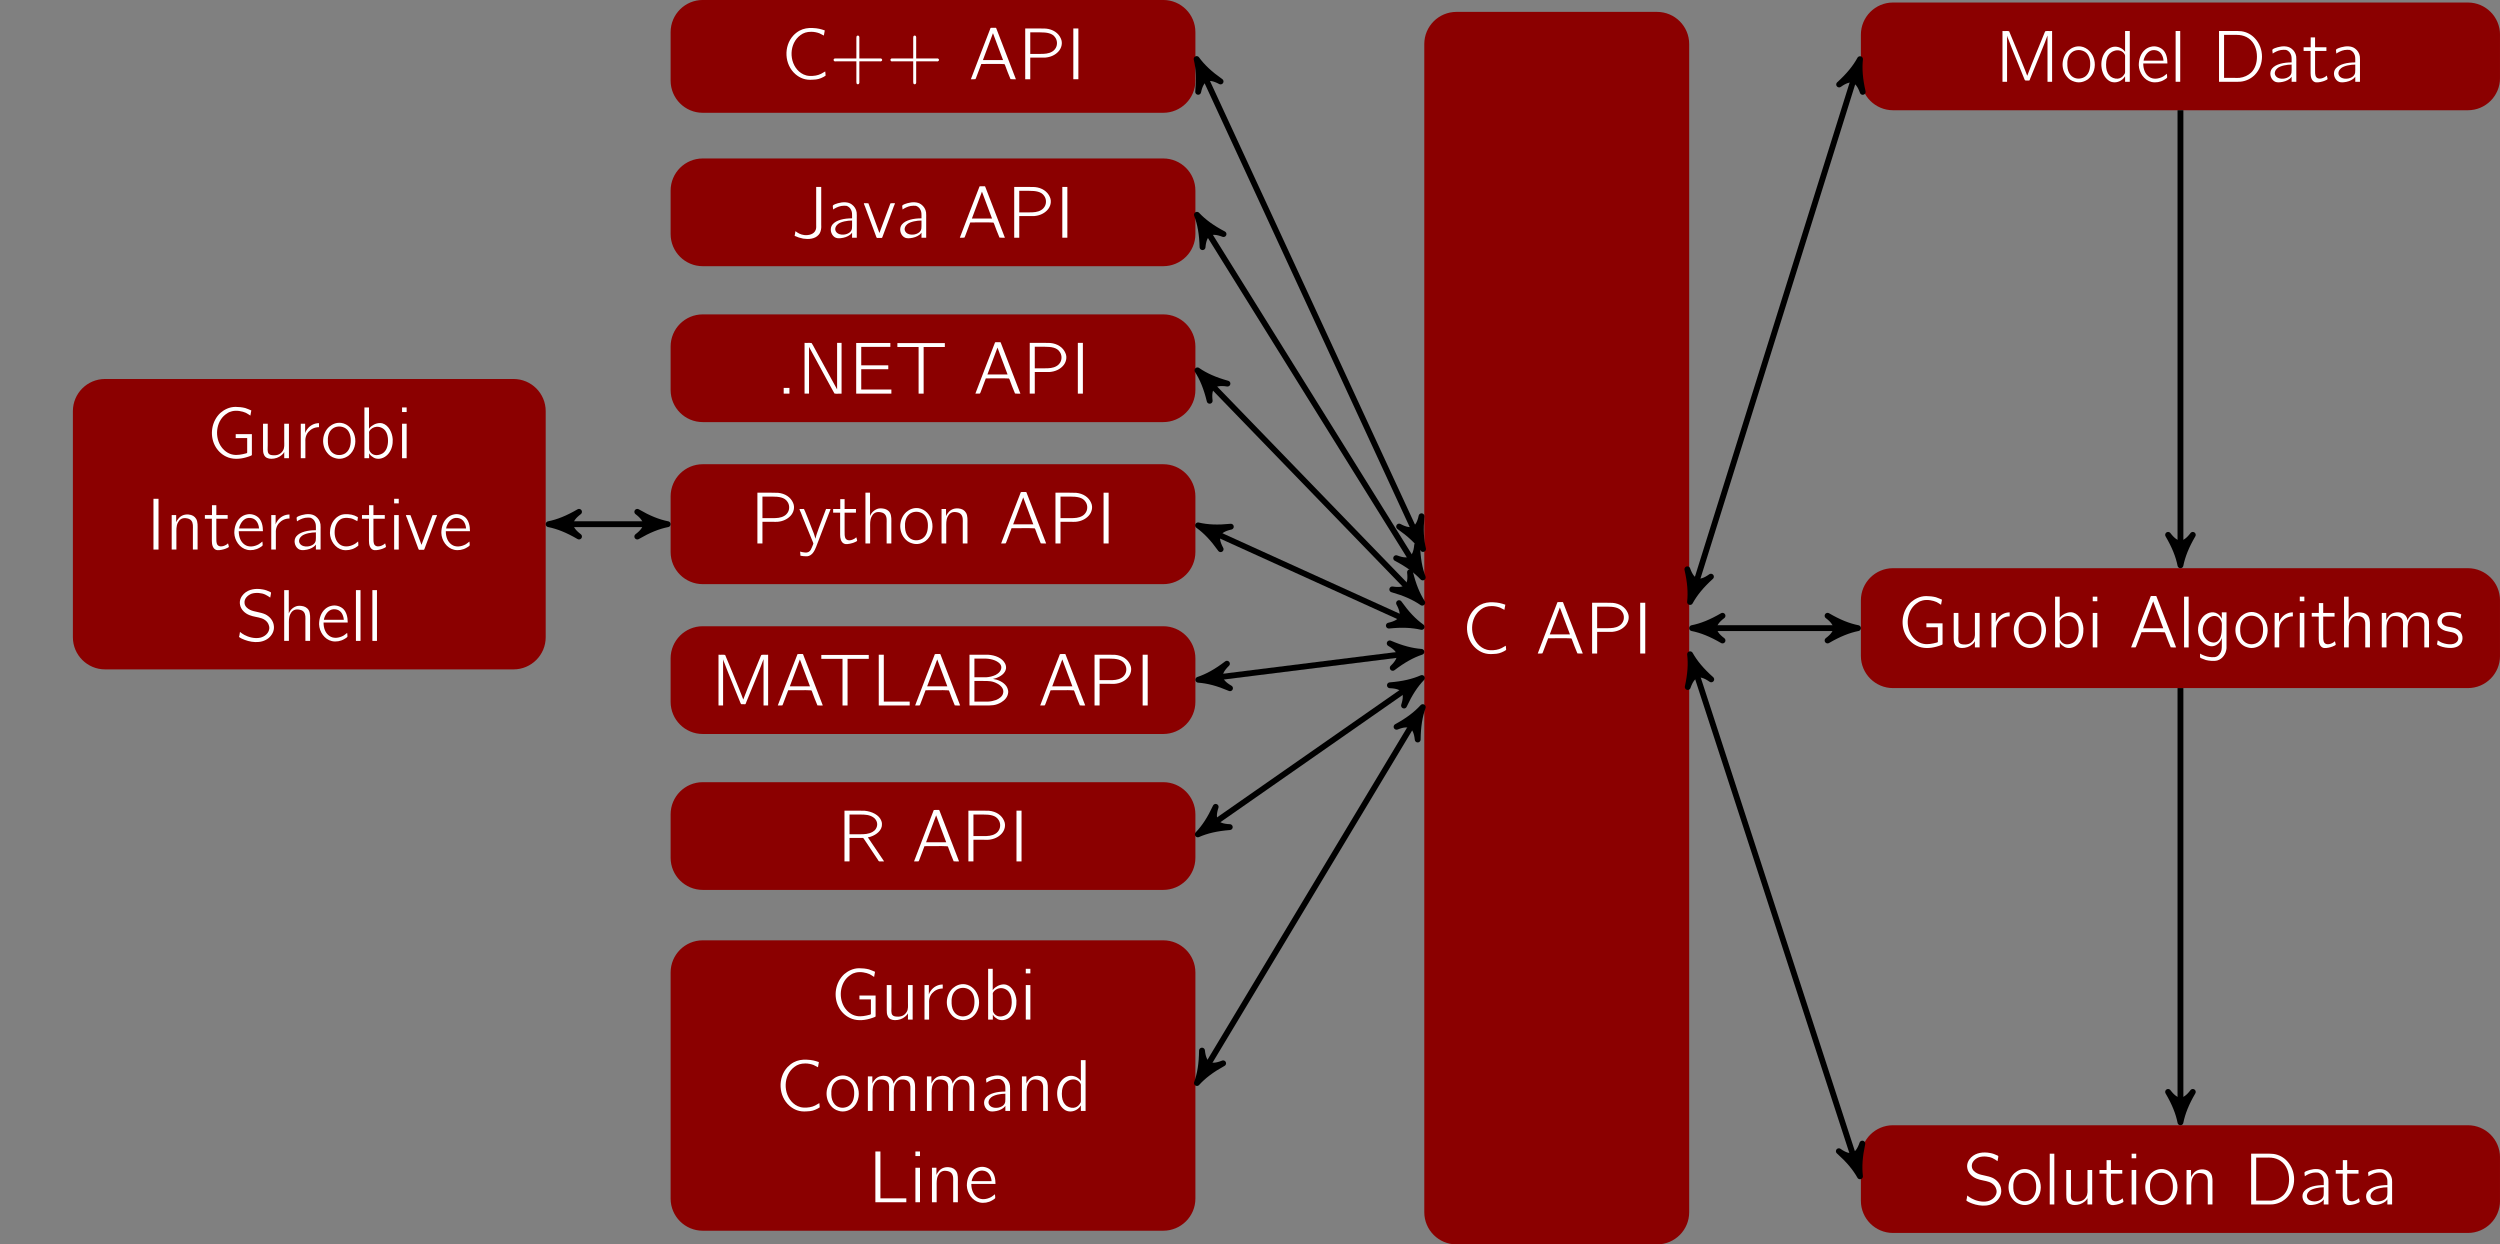 <?xml version="1.0" encoding="UTF-8"?>
<svg xmlns="http://www.w3.org/2000/svg" xmlns:xlink="http://www.w3.org/1999/xlink" width="340.857" height="169.663" viewBox="0 0 340.857 169.663">
<rect x="0" y="0" width="340.857" height="169.663" fill="#808080" stroke="none"/>
<defs>
<g>
<g id="glyph-0-0">
<path d="M 6.266 -3.281 L 4.062 -3.281 L 4.062 -2.75 L 5.625 -2.75 L 5.625 -0.891 C 5.625 -0.844 5.641 -0.781 5.609 -0.734 C 5.578 -0.672 5.453 -0.656 5.391 -0.641 C 4.938 -0.516 4.25 -0.375 3.703 -0.484 C 2.969 -0.609 2.359 -1.109 1.969 -1.75 C 1.141 -3.156 1.453 -5.25 2.906 -6.125 C 3.094 -6.266 3.328 -6.344 3.562 -6.406 C 4.203 -6.562 4.969 -6.406 5.453 -6.188 C 5.672 -6.078 5.859 -5.938 6.062 -5.812 L 6.188 -6.516 C 5.906 -6.625 5.656 -6.75 5.359 -6.844 C 4.922 -6.953 4.469 -7 4.031 -7 C 3.188 -7 2.469 -6.609 1.984 -6.188 C 0.781 -5.078 0.484 -3.203 1.203 -1.766 C 1.531 -1.109 2.078 -0.547 2.734 -0.234 C 3.578 0.188 4.562 0.141 5.453 -0.109 C 5.578 -0.141 6.234 -0.344 6.266 -0.422 C 6.266 -0.453 6.266 -0.5 6.266 -0.531 Z M 6.266 -3.281 "/>
</g>
<g id="glyph-0-1">
<path d="M 0.812 -4.703 L 0.812 -1.328 C 0.812 -1.031 0.812 -0.734 0.953 -0.453 C 1.125 -0.062 1.531 0.078 1.938 0.078 C 2.453 0.078 2.953 -0.078 3.344 -0.422 C 3.484 -0.531 3.625 -0.688 3.703 -0.859 L 3.703 0 L 4.344 0 L 4.344 -4.703 L 3.703 -4.703 L 3.703 -2.297 C 3.703 -1.891 3.766 -1.422 3.531 -1.047 C 3.266 -0.594 2.812 -0.344 2.156 -0.406 C 1.938 -0.422 1.719 -0.453 1.578 -0.625 C 1.375 -0.859 1.453 -1.453 1.453 -1.781 L 1.453 -4.703 Z M 0.812 -4.703 "/>
</g>
<g id="glyph-0-2">
<path d="M 1.422 -3.453 L 1.406 -3.453 L 1.406 -4.703 L 0.812 -4.703 L 0.812 0 L 1.438 0 L 1.438 -2.266 C 1.438 -2.406 1.422 -2.547 1.453 -2.703 C 1.5 -3.031 1.641 -3.359 1.859 -3.594 C 2.188 -3.953 2.656 -4.234 3.297 -4.234 L 3.297 -4.781 C 2.656 -4.781 2.062 -4.469 1.688 -3.953 C 1.578 -3.797 1.469 -3.641 1.422 -3.453 Z M 1.422 -3.453 "/>
</g>
<g id="glyph-0-3">
<path d="M 1.234 -4.281 C 0.25 -3.391 0.125 -1.75 0.984 -0.719 C 1.219 -0.406 1.609 -0.125 2.031 -0.016 C 2.75 0.219 3.422 -0.016 3.891 -0.359 C 4.688 -0.984 4.969 -2.078 4.719 -3.031 C 4.5 -3.906 3.812 -4.672 2.906 -4.812 C 2.188 -4.906 1.641 -4.625 1.234 -4.281 Z M 3.297 -4.172 C 3.875 -3.906 4.125 -3.297 4.172 -2.688 C 4.219 -1.984 4.094 -1.141 3.484 -0.703 C 3.375 -0.625 3.266 -0.578 3.156 -0.531 C 2.547 -0.312 1.906 -0.453 1.5 -0.922 C 1.234 -1.219 1.078 -1.688 1.062 -2.188 C 1.016 -2.859 1.125 -3.625 1.719 -4.047 C 2.109 -4.328 2.719 -4.438 3.297 -4.172 Z M 3.297 -4.172 "/>
</g>
<g id="glyph-0-4">
<path d="M 0.812 -6.922 L 0.812 0 L 1.453 0 L 1.453 -0.672 C 1.531 -0.516 1.656 -0.375 1.781 -0.281 C 1.984 -0.125 2.172 0.016 2.484 0.062 C 3.094 0.156 3.703 -0.141 4.094 -0.625 C 4.547 -1.172 4.703 -1.891 4.672 -2.594 C 4.609 -3.516 4.109 -4.5 3.281 -4.75 C 2.766 -4.891 2.188 -4.688 1.781 -4.375 C 1.672 -4.281 1.531 -4.172 1.453 -4.031 L 1.438 -4.031 L 1.438 -6.922 Z M 2.438 -4.281 C 2.906 -4.328 3.391 -4.109 3.672 -3.734 C 3.922 -3.391 4.031 -2.938 4.031 -2.375 C 4.031 -1.625 3.781 -0.781 3.016 -0.531 C 2.453 -0.312 1.906 -0.406 1.578 -0.891 C 1.484 -1.062 1.453 -1.094 1.453 -1.312 L 1.453 -3.328 C 1.453 -3.422 1.422 -3.562 1.469 -3.656 C 1.641 -4 2.047 -4.25 2.438 -4.281 Z M 2.438 -4.281 "/>
</g>
<g id="glyph-0-5">
<path d="M 0.797 -6.922 L 0.797 -6.297 L 1.422 -6.297 L 1.422 -6.922 Z M 0.797 -4.703 L 0.797 0 L 1.422 0 L 1.422 -4.703 Z M 0.797 -4.703 "/>
</g>
<g id="glyph-0-6">
<path d="M 0.984 -6.922 L 0.984 0 L 1.672 0 L 1.672 -6.922 Z M 0.984 -6.922 "/>
</g>
<g id="glyph-0-7">
<path d="M 1.422 -3.719 L 1.422 -4.703 L 0.812 -4.703 L 0.812 0 L 1.453 0 L 1.453 -2.188 C 1.453 -2.688 1.422 -3.188 1.641 -3.641 C 1.828 -4.031 2.156 -4.344 2.734 -4.281 C 3.016 -4.25 3.312 -4.172 3.484 -3.953 C 3.766 -3.609 3.703 -3.125 3.703 -2.719 L 3.703 0 L 4.344 0 L 4.344 -2.719 C 4.344 -3.203 4.391 -3.75 4.156 -4.172 C 3.938 -4.531 3.625 -4.734 3.094 -4.781 C 2.438 -4.828 1.969 -4.562 1.672 -4.141 C 1.578 -4.016 1.469 -3.875 1.422 -3.719 Z M 1.422 -3.719 "/>
</g>
<g id="glyph-0-8">
<path d="M 1.156 -6.047 L 1.156 -4.703 L 0.188 -4.703 L 0.188 -4.203 L 1.141 -4.203 L 1.141 -1.531 C 1.141 -1.094 1.109 -0.562 1.406 -0.188 C 1.516 -0.047 1.672 0.047 1.859 0.078 C 2.219 0.125 2.781 -0.031 2.984 -0.109 C 3.094 -0.156 3.422 -0.281 3.453 -0.359 C 3.484 -0.406 3.344 -0.844 3.344 -0.844 L 3.109 -0.656 C 2.781 -0.453 2.188 -0.281 1.906 -0.641 C 1.719 -0.906 1.75 -1.344 1.75 -1.766 L 1.75 -4.203 L 3.297 -4.203 L 3.297 -4.703 L 1.75 -4.703 L 1.75 -6.047 Z M 1.156 -6.047 "/>
</g>
<g id="glyph-0-9">
<path d="M 4.25 -1.094 C 4.078 -0.969 3.938 -0.828 3.75 -0.719 C 3.125 -0.375 2.359 -0.281 1.812 -0.688 C 1.312 -1.047 1.031 -1.672 1.031 -2.5 L 4.328 -2.5 C 4.328 -3.234 4.156 -3.922 3.734 -4.344 C 3.312 -4.75 2.656 -4.922 2.109 -4.781 C 1.797 -4.719 1.531 -4.578 1.297 -4.391 C 0.672 -3.875 0.422 -3.047 0.422 -2.266 C 0.453 -1.25 1.141 -0.203 2.172 0.031 C 2.734 0.156 3.359 0.047 3.859 -0.25 C 3.953 -0.297 4.234 -0.469 4.281 -0.562 C 4.312 -0.609 4.25 -1.094 4.25 -1.094 Z M 3.797 -2.875 L 1.078 -2.875 C 1.094 -3.031 1.141 -3.188 1.203 -3.312 C 1.422 -3.844 1.891 -4.391 2.609 -4.312 C 3.281 -4.25 3.609 -3.781 3.75 -3.188 C 3.766 -3.094 3.781 -2.984 3.797 -2.875 Z M 3.797 -2.875 "/>
</g>
<g id="glyph-0-10">
<path d="M 0.875 -3.844 C 0.938 -3.875 1 -3.922 1.062 -3.969 C 1.422 -4.172 1.844 -4.359 2.359 -4.359 C 2.469 -4.359 2.578 -4.359 2.688 -4.344 C 2.906 -4.281 3.109 -4.125 3.234 -3.938 C 3.391 -3.672 3.453 -3.5 3.453 -3.094 L 3.453 -2.641 C 2.406 -2.641 1.281 -2.422 0.781 -1.797 C 0.375 -1.297 0.531 -0.469 1.047 -0.094 C 1.312 0.094 1.609 0.094 1.922 0.062 C 2.375 0.016 2.828 -0.125 3.188 -0.406 C 3.297 -0.484 3.375 -0.594 3.453 -0.688 L 3.453 0 L 4.094 0 L 4.094 -2.625 C 4.094 -2.906 4.109 -3.188 4.078 -3.453 C 4.016 -3.891 3.766 -4.281 3.422 -4.531 C 2.922 -4.906 2.203 -4.891 1.531 -4.703 C 1.391 -4.672 0.891 -4.5 0.844 -4.391 C 0.812 -4.359 0.828 -4.281 0.828 -4.234 C 0.844 -4.109 0.859 -3.984 0.875 -3.844 Z M 3.453 -2.344 L 3.453 -1.594 C 3.453 -1.359 3.453 -1.141 3.312 -0.922 C 3.234 -0.797 3.125 -0.703 2.984 -0.625 C 2.438 -0.297 1.531 -0.344 1.25 -0.844 C 1.031 -1.203 1.234 -1.625 1.531 -1.859 C 1.938 -2.188 2.828 -2.344 3.453 -2.344 Z M 3.453 -2.344 "/>
</g>
<g id="glyph-0-11">
<path d="M 4.312 -1.109 C 4.203 -1.031 4.109 -0.938 4 -0.859 C 3.453 -0.469 2.516 -0.203 1.828 -0.688 C 1.375 -1.031 1.109 -1.594 1.109 -2.344 C 1.109 -3.047 1.328 -3.812 2 -4.172 C 2.438 -4.406 3.25 -4.344 3.672 -4.141 C 3.781 -4.094 4.141 -3.891 4.203 -3.875 C 4.219 -3.984 4.25 -4.109 4.266 -4.234 C 4.297 -4.391 4.297 -4.422 4.141 -4.484 C 4.031 -4.531 3.922 -4.594 3.812 -4.641 C 3.344 -4.828 2.594 -4.891 2.062 -4.75 C 1.375 -4.531 0.844 -3.938 0.625 -3.266 C 0.516 -2.938 0.469 -2.609 0.469 -2.266 C 0.484 -1.234 1.172 -0.188 2.203 0.047 C 2.766 0.156 3.406 0.047 3.906 -0.234 C 3.984 -0.281 4.312 -0.484 4.344 -0.562 C 4.359 -0.609 4.312 -1.109 4.312 -1.109 Z M 4.312 -1.109 "/>
</g>
<g id="glyph-0-12">
<path d="M 0.156 -4.703 C 0.172 -4.562 0.25 -4.406 0.312 -4.266 L 1.797 -0.266 C 1.828 -0.172 1.891 0 1.938 0.031 C 2 0.047 2.062 0.031 2.125 0.031 L 2.469 0.031 C 2.516 0.031 2.609 0.047 2.641 0 C 2.688 -0.031 2.688 -0.094 2.703 -0.125 L 3.984 -3.562 L 4.25 -4.297 C 4.312 -4.422 4.375 -4.562 4.406 -4.703 C 4.203 -4.703 3.984 -4.719 3.797 -4.688 L 3.75 -4.594 L 2.281 -0.641 C 1.781 -2 1.297 -3.359 0.781 -4.688 C 0.594 -4.719 0.375 -4.703 0.156 -4.703 Z M 0.156 -4.703 "/>
</g>
<g id="glyph-0-13">
<path d="M 0.594 -1.219 C 0.562 -1.062 0.531 -0.891 0.516 -0.734 C 0.5 -0.672 0.453 -0.594 0.484 -0.531 C 0.5 -0.5 0.547 -0.469 0.578 -0.453 L 0.828 -0.312 C 1.906 0.203 3.453 0.453 4.484 -0.375 C 4.906 -0.719 5.297 -1.312 5.219 -2.016 C 5.156 -2.797 4.594 -3.359 4.047 -3.625 C 3.703 -3.781 3.344 -3.859 2.984 -3.938 C 2.641 -4.016 2.281 -4.078 1.969 -4.234 C 1.641 -4.391 1.25 -4.703 1.219 -5.141 C 1.141 -5.766 1.656 -6.234 2.188 -6.438 C 2.781 -6.625 3.562 -6.547 4.047 -6.312 C 4.297 -6.203 4.5 -6.047 4.719 -5.906 C 4.75 -6.078 4.781 -6.234 4.812 -6.406 C 4.828 -6.516 4.859 -6.609 4.75 -6.656 C 4.453 -6.812 4.031 -6.969 3.703 -7.016 C 2.797 -7.188 1.781 -7.078 1.109 -6.406 C 0.781 -6.078 0.469 -5.547 0.609 -4.906 C 0.734 -4.25 1.281 -3.75 1.875 -3.516 C 2.453 -3.281 3.016 -3.266 3.594 -3.062 C 3.969 -2.922 4.312 -2.656 4.469 -2.297 C 4.547 -2.141 4.609 -1.891 4.594 -1.688 C 4.531 -1.047 3.969 -0.578 3.359 -0.438 C 2.578 -0.266 1.719 -0.531 1.203 -0.812 C 0.984 -0.922 0.781 -1.078 0.594 -1.219 Z M 0.594 -1.219 "/>
</g>
<g id="glyph-0-14">
<path d="M 0.812 -6.922 L 0.812 0 L 1.453 0 L 1.453 -2.188 C 1.453 -2.688 1.422 -3.188 1.641 -3.641 C 1.828 -4.031 2.156 -4.344 2.734 -4.281 C 3.016 -4.25 3.312 -4.172 3.484 -3.953 C 3.766 -3.609 3.703 -3.125 3.703 -2.719 L 3.703 0 L 4.344 0 L 4.344 -2.688 C 4.344 -3.172 4.391 -3.719 4.172 -4.156 C 3.969 -4.531 3.594 -4.719 3.188 -4.766 C 3 -4.797 2.812 -4.797 2.625 -4.766 C 2.109 -4.656 1.641 -4.266 1.453 -3.766 L 1.438 -3.766 L 1.438 -6.922 Z M 0.812 -6.922 "/>
</g>
<g id="glyph-0-15">
<path d="M 0.797 -6.922 L 0.797 0 L 1.422 0 L 1.422 -6.922 Z M 0.797 -6.922 "/>
</g>
<g id="glyph-0-16">
<path d="M 0.984 -6.922 L 0.984 0 L 1.672 0 L 1.672 -2.953 L 3.078 -2.953 C 3.297 -2.953 3.516 -2.938 3.734 -2.953 C 4.469 -3.016 5.078 -3.312 5.5 -3.766 C 5.938 -4.234 6.125 -4.938 5.844 -5.547 C 5.516 -6.312 4.766 -6.812 3.797 -6.906 C 3.516 -6.922 3.203 -6.922 2.922 -6.922 Z M 1.672 -3.453 L 1.672 -6.391 L 3.031 -6.391 C 3.891 -6.391 4.688 -6.297 5.078 -5.688 C 5.359 -5.297 5.391 -4.734 5.172 -4.312 C 5.047 -4.078 4.875 -3.891 4.656 -3.766 C 4.172 -3.469 3.594 -3.453 3.047 -3.453 Z M 1.672 -3.453 "/>
</g>
<g id="glyph-0-17">
<path d="M 0.156 -4.703 C 0.188 -4.547 0.266 -4.391 0.344 -4.234 L 0.625 -3.516 C 0.703 -3.312 1.984 -0.203 2 -0.172 C 2.047 -0.047 2.078 -0.016 2.016 0.141 C 1.938 0.344 1.797 0.688 1.703 0.859 C 1.562 1.094 1.328 1.281 0.922 1.234 C 0.703 1.219 0.484 1.172 0.25 1.109 L 0.297 1.672 C 0.516 1.719 0.984 1.766 1.203 1.75 C 1.891 1.688 2.234 0.984 2.438 0.453 C 2.531 0.172 3.859 -3.266 3.859 -3.266 L 4.203 -4.172 C 4.281 -4.344 4.359 -4.531 4.406 -4.703 L 3.953 -4.703 C 3.906 -4.703 3.828 -4.719 3.781 -4.688 C 3.766 -4.656 3.453 -3.828 3.359 -3.578 C 3.109 -2.922 2.469 -1.281 2.328 -0.641 C 2.219 -1.141 2.031 -1.609 1.828 -2.094 C 1.75 -2.328 0.844 -4.625 0.781 -4.688 C 0.75 -4.719 0.656 -4.703 0.609 -4.703 Z M 0.156 -4.703 "/>
</g>
<g id="glyph-0-18">
<path d="M 0.297 0 L 0.734 0 L 0.922 -0.016 L 1 -0.172 L 1.719 -2.078 C 2.766 -2.062 3.891 -2.125 4.875 -2.062 L 4.953 -1.938 C 5.188 -1.281 5.438 -0.641 5.703 -0.016 C 5.922 0.016 6.188 0 6.438 0 C 6.203 -0.641 3.781 -6.891 3.781 -6.891 C 3.766 -6.938 3.75 -7 3.703 -7.016 C 3.641 -7.016 3.578 -7.016 3.516 -7.016 L 3.188 -7.016 C 3.031 -7.016 2.969 -7.031 2.938 -6.875 C 2.891 -6.766 0.312 -0.078 0.297 0 Z M 3.312 -6.281 C 3.75 -5.031 4.25 -3.844 4.688 -2.609 L 1.938 -2.609 Z M 3.312 -6.281 "/>
</g>
<g id="glyph-0-19">
<path d="M 6.109 -1.062 C 5.906 -0.969 5.734 -0.828 5.531 -0.734 C 5.094 -0.516 4.562 -0.422 3.953 -0.453 C 3.375 -0.484 2.906 -0.734 2.531 -1.062 C 1.125 -2.328 1.172 -4.891 2.734 -6.016 C 3.125 -6.312 3.578 -6.469 4.203 -6.469 C 4.578 -6.469 4.969 -6.391 5.312 -6.266 C 5.516 -6.172 5.719 -6.047 5.922 -5.953 L 6.047 -6.656 C 5.5 -6.844 5.109 -6.953 4.391 -6.984 C 3.781 -7.016 3.156 -6.922 2.609 -6.625 C 2.297 -6.453 2.016 -6.234 1.766 -5.969 C 0.406 -4.5 0.531 -2 2.047 -0.688 C 2.656 -0.172 3.375 0.156 4.422 0.062 C 5.047 0.047 5.391 -0.062 5.875 -0.312 C 5.938 -0.344 6.125 -0.453 6.156 -0.484 C 6.172 -0.531 6.125 -0.938 6.109 -1.062 Z M 6.109 -1.062 "/>
</g>
<g id="glyph-0-20">
<path d="M 1.062 -0.781 L 1.062 0 L 1.844 0 L 1.844 -0.781 Z M 1.062 -0.781 "/>
</g>
<g id="glyph-0-21">
<path d="M 1 -6.922 L 1 0 L 1.609 0 L 1.609 -6.344 L 1.625 -6.344 L 4.062 -1.859 C 4.422 -1.25 4.719 -0.609 5.078 -0.016 C 5.359 0.047 5.734 -0.016 6.047 0 L 6.047 -6.922 L 5.438 -6.922 L 5.438 -0.578 L 2.969 -5.078 C 2.625 -5.672 2.328 -6.312 1.969 -6.891 C 1.688 -6.953 1.312 -6.891 1 -6.922 Z M 1 -6.922 "/>
</g>
<g id="glyph-0-22">
<path d="M 0.984 -6.906 L 0.984 0 L 5.781 0 L 5.781 -0.562 L 1.672 -0.562 L 1.672 -3.328 L 5.359 -3.328 L 5.359 -3.859 L 1.672 -3.859 L 1.672 -6.375 L 5.641 -6.375 L 5.641 -6.906 Z M 0.984 -6.906 "/>
</g>
<g id="glyph-0-23">
<path d="M 0.375 -6.891 L 0.375 -6.359 L 3.266 -6.359 L 3.266 0 L 3.953 0 L 3.953 -6.359 L 6.844 -6.359 L 6.844 -6.891 Z M 0.375 -6.891 "/>
</g>
<g id="glyph-0-24">
<path d="M 3.375 -6.922 L 3.375 -1.797 C 3.375 -1.562 3.406 -1.312 3.312 -1.078 C 3.094 -0.453 2.344 -0.297 1.75 -0.359 C 1.5 -0.391 1.25 -0.469 1.062 -0.562 C 0.875 -0.641 0.719 -0.781 0.547 -0.891 L 0.438 -0.25 C 0.812 -0.078 1.188 0.047 1.594 0.125 C 2.297 0.234 3.188 0.203 3.703 -0.391 C 3.922 -0.609 4.031 -0.984 4.062 -1.328 C 4.078 -1.469 4.062 -1.609 4.062 -1.75 L 4.062 -6.922 Z M 3.375 -6.922 "/>
</g>
<g id="glyph-0-25">
<path d="M 3.672 -2.828 L 0.906 -2.828 C 0.844 -2.828 0.766 -2.844 0.703 -2.828 C 0.625 -2.797 0.562 -2.719 0.562 -2.625 C 0.562 -2.547 0.625 -2.469 0.703 -2.438 C 0.766 -2.422 0.844 -2.438 0.906 -2.438 L 3.672 -2.438 L 3.672 0.344 C 3.672 0.406 3.672 0.484 3.688 0.531 C 3.703 0.625 3.781 0.688 3.875 0.688 C 3.969 0.688 4.047 0.625 4.062 0.531 C 4.094 0.484 4.078 0.406 4.078 0.344 L 4.078 -2.438 L 6.844 -2.438 C 6.891 -2.438 6.984 -2.422 7.031 -2.438 C 7.125 -2.469 7.188 -2.547 7.188 -2.625 C 7.188 -2.719 7.125 -2.797 7.031 -2.828 C 6.984 -2.844 6.891 -2.828 6.844 -2.828 L 4.078 -2.828 L 4.078 -5.609 C 4.078 -5.656 4.094 -5.734 4.062 -5.797 C 4.047 -5.891 3.969 -5.953 3.875 -5.953 C 3.781 -5.953 3.703 -5.891 3.688 -5.797 C 3.672 -5.734 3.672 -5.656 3.672 -5.594 Z M 3.672 -2.828 "/>
</g>
<g id="glyph-0-26">
<path d="M 1.016 -6.922 L 1.016 0 L 1.641 0 L 1.641 -6.281 C 1.688 -6.078 1.781 -5.891 1.859 -5.703 L 2.266 -4.641 C 2.391 -4.312 3.984 -0.422 4.031 -0.297 C 4.109 -0.188 4.062 -0.172 4.25 -0.172 L 4.516 -0.172 C 4.562 -0.172 4.609 -0.156 4.656 -0.172 C 4.703 -0.172 4.719 -0.234 4.734 -0.266 C 4.766 -0.344 4.812 -0.438 4.828 -0.516 C 5.297 -1.688 7.047 -5.891 7.141 -6.281 L 7.156 -6.281 L 7.156 0 L 7.781 0 L 7.781 -6.922 C 7.484 -6.891 7.125 -6.953 6.859 -6.891 L 6.781 -6.75 C 5.984 -4.781 5.156 -2.828 4.391 -0.812 C 4.219 -1.297 4.016 -1.781 3.828 -2.25 C 3.188 -3.797 2.578 -5.375 1.922 -6.891 C 1.672 -6.953 1.312 -6.891 1.016 -6.922 Z M 1.016 -6.922 "/>
</g>
<g id="glyph-0-27">
<path d="M 0.984 -6.922 L 0.984 0 L 5.203 0 L 5.203 -0.531 L 1.672 -0.531 L 1.672 -6.922 Z M 0.984 -6.922 "/>
</g>
<g id="glyph-0-28">
<path d="M 0.984 -6.922 L 0.984 0 L 3.016 0 C 4.031 0 4.531 0.016 5.297 -0.422 C 5.766 -0.703 6.219 -1.141 6.266 -1.812 C 6.266 -1.906 6.266 -2.016 6.234 -2.109 C 6.094 -2.844 5.359 -3.312 4.688 -3.516 C 4.531 -3.562 4.359 -3.594 4.188 -3.625 C 4.328 -3.656 4.469 -3.688 4.609 -3.734 C 5.219 -3.953 5.875 -4.375 5.969 -5.062 C 5.984 -5.359 5.922 -5.547 5.828 -5.734 C 5.438 -6.484 4.5 -6.859 3.516 -6.922 C 3.297 -6.922 3.078 -6.922 2.859 -6.922 Z M 1.656 -3.844 L 1.656 -6.391 L 2.75 -6.391 C 2.906 -6.391 3.078 -6.406 3.234 -6.391 C 3.656 -6.375 4.062 -6.297 4.453 -6.141 C 4.812 -5.984 5.234 -5.734 5.312 -5.328 C 5.406 -4.812 4.984 -4.391 4.562 -4.172 C 4.141 -3.969 3.703 -3.875 3.25 -3.844 C 3.062 -3.844 2.875 -3.844 2.688 -3.844 Z M 1.656 -0.531 L 1.656 -3.344 L 2.797 -3.344 C 3.672 -3.344 4.109 -3.344 4.781 -2.984 C 5.25 -2.734 5.703 -2.281 5.578 -1.719 C 5.5 -1.234 5.031 -0.922 4.609 -0.75 C 4.25 -0.625 3.891 -0.547 3.516 -0.531 C 3.328 -0.516 3.156 -0.531 2.953 -0.531 Z M 1.656 -0.531 "/>
</g>
<g id="glyph-0-29">
<path d="M 0.984 -6.922 L 0.984 0 L 1.672 0 L 1.672 -3.203 L 3.391 -3.203 C 3.438 -3.203 3.5 -3.219 3.531 -3.188 C 3.609 -3.141 3.656 -3.047 3.703 -2.969 C 3.812 -2.797 5.453 -0.359 5.531 -0.234 C 5.578 -0.156 5.625 -0.047 5.703 -0.016 C 5.766 0.016 5.859 0 5.922 0 L 6.391 0 L 4.172 -3.281 C 4.312 -3.297 4.438 -3.344 4.562 -3.375 C 5.328 -3.625 6.156 -4.25 6.094 -5.125 C 6.094 -5.25 6.062 -5.391 6.016 -5.516 C 5.719 -6.344 4.719 -6.812 3.75 -6.906 C 3.438 -6.922 3.141 -6.922 2.828 -6.922 Z M 1.672 -3.703 L 1.672 -6.391 L 3.125 -6.391 C 3.766 -6.391 4.438 -6.375 4.969 -5.969 C 5.078 -5.891 5.172 -5.797 5.25 -5.672 C 5.516 -5.297 5.5 -4.797 5.25 -4.422 C 5.141 -4.25 4.969 -4.109 4.797 -4.016 C 4.266 -3.719 3.672 -3.703 3.078 -3.703 Z M 1.672 -3.703 "/>
</g>
<g id="glyph-0-30">
<path d="M 1.422 -3.719 L 1.422 -4.703 L 0.812 -4.703 L 0.812 0 L 1.453 0 L 1.453 -2.172 C 1.453 -2.672 1.422 -3.188 1.641 -3.641 C 1.75 -3.875 1.906 -4.078 2.141 -4.203 C 2.328 -4.281 2.531 -4.297 2.734 -4.281 C 3.031 -4.25 3.312 -4.172 3.516 -3.938 C 3.781 -3.594 3.703 -3.109 3.703 -2.719 L 3.703 0 L 4.344 0 L 4.344 -2.172 C 4.344 -2.672 4.312 -3.188 4.531 -3.641 C 4.641 -3.875 4.812 -4.078 5.047 -4.203 C 5.234 -4.281 5.438 -4.297 5.641 -4.281 C 5.938 -4.25 6.219 -4.172 6.406 -3.938 C 6.672 -3.594 6.609 -3.109 6.609 -2.719 L 6.609 0 L 7.25 0 L 7.25 -2.641 C 7.25 -3.25 7.312 -3.922 6.938 -4.359 C 6.703 -4.641 6.359 -4.75 6 -4.781 C 5.734 -4.797 5.453 -4.781 5.203 -4.672 C 4.797 -4.469 4.469 -4.109 4.312 -3.703 C 4.281 -3.797 4.281 -3.891 4.25 -3.984 C 4.062 -4.469 3.703 -4.734 3.109 -4.781 C 2.938 -4.781 2.766 -4.797 2.609 -4.75 C 2.219 -4.688 1.891 -4.453 1.672 -4.141 C 1.578 -4.016 1.469 -3.875 1.422 -3.719 Z M 1.422 -3.719 "/>
</g>
<g id="glyph-0-31">
<path d="M 3.703 -6.922 L 3.703 -4.078 C 3.609 -4.234 3.484 -4.344 3.344 -4.453 C 2.891 -4.797 2.266 -4.891 1.75 -4.656 C 1.453 -4.531 1.219 -4.328 1.016 -4.078 C 0.062 -2.844 0.406 -0.719 1.641 -0.062 C 2.188 0.203 2.859 0.078 3.328 -0.312 C 3.453 -0.422 3.609 -0.578 3.688 -0.734 L 3.703 -0.734 L 3.703 0 L 4.344 0 L 4.344 -6.922 Z M 3.672 -3.688 C 3.719 -3.594 3.703 -3.484 3.703 -3.375 L 3.703 -1.391 C 3.703 -1.141 3.672 -1.141 3.547 -0.938 C 3.344 -0.641 3.047 -0.453 2.703 -0.422 C 2.281 -0.391 1.812 -0.562 1.547 -0.891 C 1.219 -1.25 1.109 -1.75 1.109 -2.328 C 1.109 -2.953 1.25 -3.609 1.781 -3.984 C 1.875 -4.062 1.984 -4.125 2.109 -4.172 C 2.719 -4.438 3.406 -4.25 3.672 -3.688 Z M 3.672 -3.688 "/>
</g>
<g id="glyph-0-32">
<path d="M 3.688 -1.25 L 3.703 -1.25 L 3.703 -0.297 C 3.703 0.219 3.672 0.562 3.406 0.906 C 3.172 1.234 2.844 1.375 2.328 1.328 C 1.922 1.312 1.531 1.219 1.172 1.062 C 1.016 1 0.875 0.922 0.734 0.844 L 0.734 1.219 C 0.734 1.422 0.766 1.422 0.953 1.5 C 1.141 1.578 1.328 1.656 1.531 1.719 C 1.984 1.828 2.656 1.906 3.125 1.766 C 3.781 1.562 4.281 0.891 4.344 0.109 C 4.344 -0.031 4.344 -0.172 4.344 -0.312 L 4.344 -4.781 L 3.703 -4.781 L 3.703 -3.922 C 3.562 -4.172 3.391 -4.422 3.141 -4.578 C 2.469 -5.031 1.562 -4.703 1.062 -4.094 C 0.422 -3.328 0.266 -2.141 0.719 -1.25 C 1.125 -0.438 2.188 0.203 3.047 -0.391 C 3.312 -0.562 3.594 -0.922 3.688 -1.25 Z M 2.953 -4.25 C 3.297 -4.172 3.516 -3.844 3.641 -3.531 C 3.734 -3.297 3.703 -3.172 3.703 -2.828 C 3.703 -2.328 3.688 -1.828 3.516 -1.375 C 3.375 -1.016 3.094 -0.703 2.688 -0.672 C 2.562 -0.656 2.438 -0.672 2.297 -0.703 C 1.703 -0.844 1.281 -1.359 1.141 -1.953 C 0.953 -2.828 1.391 -3.891 2.266 -4.203 C 2.484 -4.281 2.703 -4.328 2.953 -4.25 Z M 2.953 -4.25 "/>
</g>
<g id="glyph-0-33">
<path d="M 0.391 -0.969 C 0.375 -0.828 0.344 -0.703 0.312 -0.562 C 0.297 -0.453 0.266 -0.406 0.375 -0.344 C 0.781 -0.109 1.266 0.016 1.828 0.062 C 2.406 0.109 3.094 0.031 3.484 -0.453 C 3.656 -0.641 3.766 -0.953 3.766 -1.266 C 3.766 -1.453 3.75 -1.609 3.672 -1.781 C 3.516 -2.188 3.141 -2.469 2.734 -2.625 C 2.547 -2.688 2.328 -2.719 2.141 -2.766 C 1.766 -2.828 1.344 -2.875 1.078 -3.188 C 0.875 -3.422 0.891 -3.781 1.094 -4.016 C 1.453 -4.469 2.469 -4.359 3 -4.172 C 3.188 -4.109 3.312 -4.016 3.5 -3.953 L 3.594 -4.5 C 3.125 -4.703 2.703 -4.828 2.062 -4.828 C 1.453 -4.828 0.922 -4.672 0.625 -4.297 C 0.344 -3.953 0.266 -3.453 0.438 -3.047 C 0.625 -2.656 1.016 -2.391 1.422 -2.266 C 2 -2.078 2.672 -2.141 3.031 -1.688 C 3.266 -1.406 3.234 -1 2.984 -0.734 C 2.5 -0.234 1.438 -0.422 0.828 -0.703 C 0.672 -0.781 0.531 -0.891 0.391 -0.969 Z M 0.391 -0.969 "/>
</g>
<g id="glyph-0-34">
<path d="M 0.984 -6.922 L 0.984 0 L 2.984 0 C 3.312 0 3.625 0.016 3.938 -0.016 C 4.734 -0.094 5.422 -0.484 5.875 -0.953 C 7.172 -2.281 7.156 -4.562 5.891 -5.906 C 5.438 -6.406 4.812 -6.781 4.031 -6.891 C 3.656 -6.938 3.266 -6.922 2.891 -6.922 Z M 1.672 -0.531 L 1.672 -6.391 L 2.953 -6.391 C 3.219 -6.391 3.484 -6.406 3.766 -6.375 C 4.203 -6.328 4.641 -6.188 5.016 -5.922 C 5.828 -5.359 6.156 -4.375 6.156 -3.422 C 6.156 -2.625 5.938 -1.812 5.359 -1.25 C 4.953 -0.875 4.422 -0.609 3.766 -0.531 C 3.516 -0.516 3.234 -0.531 2.984 -0.531 Z M 1.672 -0.531 "/>
</g>
</g>
<clipPath id="clip-0">
<path clip-rule="nonzero" d="M 194 2 L 230 2 L 230 169.664 L 194 169.664 Z M 194 2 "/>
</clipPath>
<clipPath id="clip-1">
<path clip-rule="nonzero" d="M 183 0 L 242 0 L 242 169.664 L 183 169.664 Z M 183 0 "/>
</clipPath>
<clipPath id="clip-2">
<path clip-rule="nonzero" d="M 80 117 L 174 117 L 174 169.664 L 80 169.664 Z M 80 117 "/>
</clipPath>
<clipPath id="clip-3">
<path clip-rule="nonzero" d="M 254 77 L 340.855 77 L 340.855 94 L 254 94 Z M 254 77 "/>
</clipPath>
<clipPath id="clip-4">
<path clip-rule="nonzero" d="M 242 66 L 340.855 66 L 340.855 105 L 242 105 Z M 242 66 "/>
</clipPath>
<clipPath id="clip-5">
<path clip-rule="nonzero" d="M 254 0 L 340.855 0 L 340.855 15 L 254 15 Z M 254 0 "/>
</clipPath>
<clipPath id="clip-6">
<path clip-rule="nonzero" d="M 242 0 L 340.855 0 L 340.855 26 L 242 26 Z M 242 0 "/>
</clipPath>
<clipPath id="clip-7">
<path clip-rule="nonzero" d="M 254 153 L 340.855 153 L 340.855 168 L 254 168 Z M 254 153 "/>
</clipPath>
<clipPath id="clip-8">
<path clip-rule="nonzero" d="M 242 142 L 340.855 142 L 340.855 169.664 L 242 169.664 Z M 242 142 "/>
</clipPath>
<clipPath id="clip-9">
<path clip-rule="nonzero" d="M 219 78 L 265 78 L 265 169.664 L 219 169.664 Z M 219 78 "/>
</clipPath>
</defs>
<path fill-rule="nonzero" fill="rgb(54.509%, 0%, 0%)" fill-opacity="1" stroke-width="0.797" stroke-linecap="butt" stroke-linejoin="miter" stroke="rgb(54.509%, 0%, 0%)" stroke-opacity="1" stroke-miterlimit="10" d="M 27.847 93.1 L -27.849 93.1 C -30.048 93.1 -31.833 91.318 -31.833 89.115 L -31.833 58.287 C -31.833 56.088 -30.048 54.303 -27.849 54.303 L 27.847 54.303 C 30.05 54.303 31.835 56.088 31.835 58.287 L 31.835 89.115 C 31.835 91.318 30.05 93.1 27.847 93.1 Z M 27.847 93.1 " transform="matrix(1, 0, 0, -1, 42.169, 145.17)"/>
<g fill="rgb(100%, 100%, 100%)" fill-opacity="1">
<use xlink:href="#glyph-0-0" x="28.076" y="62.475"/>
<use xlink:href="#glyph-0-1" x="35.05" y="62.475"/>
<use xlink:href="#glyph-0-2" x="40.197" y="62.475"/>
<use xlink:href="#glyph-0-3" x="43.643" y="62.475"/>
<use xlink:href="#glyph-0-4" x="48.873" y="62.475"/>
<use xlink:href="#glyph-0-5" x="54.021" y="62.475"/>
</g>
<g fill="rgb(100%, 100%, 100%)" fill-opacity="1">
<use xlink:href="#glyph-0-6" x="19.94" y="74.929"/>
<use xlink:href="#glyph-0-7" x="22.597" y="74.929"/>
<use xlink:href="#glyph-0-8" x="27.745" y="74.929"/>
<use xlink:href="#glyph-0-9" x="31.523" y="74.929"/>
<use xlink:href="#glyph-0-2" x="36.172" y="74.929"/>
<use xlink:href="#glyph-0-10" x="39.617" y="74.929"/>
<use xlink:href="#glyph-0-11" x="44.516" y="74.929"/>
<use xlink:href="#glyph-0-8" x="49.165" y="74.929"/>
<use xlink:href="#glyph-0-5" x="52.943" y="74.929"/>
<use xlink:href="#glyph-0-12" x="55.185" y="74.929"/>
<use xlink:href="#glyph-0-9" x="59.751" y="74.929"/>
</g>
<g fill="rgb(100%, 100%, 100%)" fill-opacity="1">
<use xlink:href="#glyph-0-13" x="32.124" y="87.382"/>
<use xlink:href="#glyph-0-14" x="37.935" y="87.382"/>
<use xlink:href="#glyph-0-9" x="43.083" y="87.382"/>
<use xlink:href="#glyph-0-15" x="47.732" y="87.382"/>
<use xlink:href="#glyph-0-15" x="49.974" y="87.382"/>
</g>
<path fill-rule="nonzero" fill="rgb(54.509%, 0%, 0%)" fill-opacity="1" stroke-width="0.797" stroke-linecap="butt" stroke-linejoin="miter" stroke="rgb(54.509%, 0%, 0%)" stroke-opacity="1" stroke-miterlimit="10" d="M 116.433 81.479 L 53.647 81.479 C 51.448 81.479 49.663 79.693 49.663 77.494 L 49.663 69.912 C 49.663 67.709 51.448 65.924 53.647 65.924 L 116.433 65.924 C 118.632 65.924 120.417 67.709 120.417 69.912 L 120.417 77.494 C 120.417 79.693 118.632 81.479 116.433 81.479 Z M 116.433 81.479 " transform="matrix(1, 0, 0, -1, 42.169, 145.17)"/>
<g fill="rgb(100%, 100%, 100%)" fill-opacity="1">
<use xlink:href="#glyph-0-16" x="102.282" y="74.098"/>
<use xlink:href="#glyph-0-17" x="108.84" y="74.098"/>
<use xlink:href="#glyph-0-8" x="113.406" y="74.098"/>
<use xlink:href="#glyph-0-14" x="117.184" y="74.098"/>
<use xlink:href="#glyph-0-3" x="122.332" y="74.098"/>
<use xlink:href="#glyph-0-7" x="127.562" y="74.098"/>
</g>
<g fill="rgb(100%, 100%, 100%)" fill-opacity="1">
<use xlink:href="#glyph-0-18" x="136.197" y="74.098"/>
<use xlink:href="#glyph-0-16" x="142.921" y="74.098"/>
<use xlink:href="#glyph-0-6" x="149.48" y="74.098"/>
</g>
<g clip-path="url(#clip-0)">
<path fill-rule="nonzero" fill="rgb(54.509%, 0%, 0%)" fill-opacity="1" d="M 225.926 2.02 L 198.574 2.02 C 196.375 2.02 194.59 3.801 194.59 6.004 L 194.59 165.281 C 194.59 167.48 196.375 169.266 198.574 169.266 L 225.926 169.266 C 228.125 169.266 229.91 167.48 229.91 165.281 L 229.91 6.004 C 229.91 3.801 228.125 2.02 225.926 2.02 Z M 225.926 2.02 "/>
</g>
<g clip-path="url(#clip-1)">
<path fill="none" stroke-width="0.797" stroke-linecap="butt" stroke-linejoin="miter" stroke="rgb(54.509%, 0%, 0%)" stroke-opacity="1" stroke-miterlimit="10" d="M 183.757 143.15 L 156.405 143.15 C 154.206 143.15 152.421 141.369 152.421 139.166 L 152.421 -20.111 C 152.421 -22.31 154.206 -24.096 156.405 -24.096 L 183.757 -24.096 C 185.956 -24.096 187.741 -22.31 187.741 -20.111 L 187.741 139.166 C 187.741 141.369 185.956 143.15 183.757 143.15 Z M 183.757 143.15 " transform="matrix(1, 0, 0, -1, 42.169, 145.17)"/>
</g>
<g fill="rgb(100%, 100%, 100%)" fill-opacity="1">
<use xlink:href="#glyph-0-19" x="199.193" y="89.102"/>
</g>
<g fill="rgb(100%, 100%, 100%)" fill-opacity="1">
<use xlink:href="#glyph-0-18" x="209.363" y="89.102"/>
<use xlink:href="#glyph-0-16" x="216.088" y="89.102"/>
<use xlink:href="#glyph-0-6" x="222.646" y="89.102"/>
</g>
<path fill-rule="nonzero" fill="rgb(54.509%, 0%, 0%)" fill-opacity="1" stroke-width="0.797" stroke-linecap="butt" stroke-linejoin="miter" stroke="rgb(54.509%, 0%, 0%)" stroke-opacity="1" stroke-miterlimit="10" d="M 116.433 101.908 L 53.647 101.908 C 51.448 101.908 49.663 100.123 49.663 97.924 L 49.663 92.002 C 49.663 89.799 51.448 88.018 53.647 88.018 L 116.433 88.018 C 118.632 88.018 120.417 89.799 120.417 92.002 L 120.417 97.924 C 120.417 100.123 118.632 101.908 116.433 101.908 Z M 116.433 101.908 " transform="matrix(1, 0, 0, -1, 42.169, 145.17)"/>
<g fill="rgb(100%, 100%, 100%)" fill-opacity="1">
<use xlink:href="#glyph-0-20" x="105.789" y="53.669"/>
<use xlink:href="#glyph-0-21" x="108.695" y="53.669"/>
<use xlink:href="#glyph-0-22" x="115.752" y="53.669"/>
<use xlink:href="#glyph-0-23" x="121.978" y="53.669"/>
</g>
<g fill="rgb(100%, 100%, 100%)" fill-opacity="1">
<use xlink:href="#glyph-0-18" x="132.688" y="53.669"/>
<use xlink:href="#glyph-0-16" x="139.413" y="53.669"/>
<use xlink:href="#glyph-0-6" x="145.971" y="53.669"/>
</g>
<path fill-rule="nonzero" fill="rgb(54.509%, 0%, 0%)" fill-opacity="1" stroke-width="0.797" stroke-linecap="butt" stroke-linejoin="miter" stroke="rgb(54.509%, 0%, 0%)" stroke-opacity="1" stroke-miterlimit="10" d="M 116.433 123.166 L 53.647 123.166 C 51.448 123.166 49.663 121.385 49.663 119.182 L 49.663 113.26 C 49.663 111.061 51.448 109.275 53.647 109.275 L 116.433 109.275 C 118.632 109.275 120.417 111.061 120.417 113.26 L 120.417 119.182 C 120.417 121.385 118.632 123.166 116.433 123.166 Z M 116.433 123.166 " transform="matrix(1, 0, 0, -1, 42.169, 145.17)"/>
<g fill="rgb(100%, 100%, 100%)" fill-opacity="1">
<use xlink:href="#glyph-0-24" x="107.906" y="32.409"/>
<use xlink:href="#glyph-0-10" x="112.721" y="32.409"/>
<use xlink:href="#glyph-0-12" x="117.62" y="32.409"/>
<use xlink:href="#glyph-0-10" x="122.185" y="32.409"/>
</g>
<g fill="rgb(100%, 100%, 100%)" fill-opacity="1">
<use xlink:href="#glyph-0-18" x="130.571" y="32.409"/>
<use xlink:href="#glyph-0-16" x="137.296" y="32.409"/>
<use xlink:href="#glyph-0-6" x="143.854" y="32.409"/>
</g>
<path fill-rule="nonzero" fill="rgb(54.509%, 0%, 0%)" fill-opacity="1" stroke-width="0.797" stroke-linecap="butt" stroke-linejoin="miter" stroke="rgb(54.509%, 0%, 0%)" stroke-opacity="1" stroke-miterlimit="10" d="M 116.433 144.775 L 53.647 144.775 C 51.448 144.775 49.663 142.99 49.663 140.787 L 49.663 134.174 C 49.663 131.975 51.448 130.19 53.647 130.19 L 116.433 130.19 C 118.632 130.19 120.417 131.975 120.417 134.174 L 120.417 140.787 C 120.417 142.99 118.632 144.775 116.433 144.775 Z M 116.433 144.775 " transform="matrix(1, 0, 0, -1, 42.169, 145.17)"/>
<g fill="rgb(100%, 100%, 100%)" fill-opacity="1">
<use xlink:href="#glyph-0-19" x="106.405" y="10.803"/>
<use xlink:href="#glyph-0-25" x="113.088" y="10.803"/>
<use xlink:href="#glyph-0-25" x="120.837" y="10.803"/>
</g>
<g fill="rgb(100%, 100%, 100%)" fill-opacity="1">
<use xlink:href="#glyph-0-18" x="132.073" y="10.803"/>
<use xlink:href="#glyph-0-16" x="138.797" y="10.803"/>
<use xlink:href="#glyph-0-6" x="145.356" y="10.803"/>
</g>
<path fill-rule="nonzero" fill="rgb(54.509%, 0%, 0%)" fill-opacity="1" stroke-width="0.797" stroke-linecap="butt" stroke-linejoin="miter" stroke="rgb(54.509%, 0%, 0%)" stroke-opacity="1" stroke-miterlimit="10" d="M 116.433 59.389 L 53.647 59.389 C 51.448 59.389 49.663 57.604 49.663 55.404 L 49.663 49.483 C 49.663 47.279 51.448 45.494 53.647 45.494 L 116.433 45.494 C 118.632 45.494 120.417 47.279 120.417 49.483 L 120.417 55.404 C 120.417 57.604 118.632 59.389 116.433 59.389 Z M 116.433 59.389 " transform="matrix(1, 0, 0, -1, 42.169, 145.17)"/>
<g fill="rgb(100%, 100%, 100%)" fill-opacity="1">
<use xlink:href="#glyph-0-26" x="96.947" y="96.188"/>
<use xlink:href="#glyph-0-18" x="105.747" y="96.188"/>
</g>
<g fill="rgb(100%, 100%, 100%)" fill-opacity="1">
<use xlink:href="#glyph-0-23" x="111.605" y="96.188"/>
<use xlink:href="#glyph-0-27" x="118.828" y="96.188"/>
<use xlink:href="#glyph-0-18" x="124.474" y="96.188"/>
<use xlink:href="#glyph-0-28" x="131.198" y="96.188"/>
</g>
<g fill="rgb(100%, 100%, 100%)" fill-opacity="1">
<use xlink:href="#glyph-0-18" x="141.525" y="96.188"/>
<use xlink:href="#glyph-0-16" x="148.249" y="96.188"/>
<use xlink:href="#glyph-0-6" x="154.808" y="96.188"/>
</g>
<path fill-rule="nonzero" fill="rgb(54.509%, 0%, 0%)" fill-opacity="1" stroke-width="0.797" stroke-linecap="butt" stroke-linejoin="miter" stroke="rgb(54.509%, 0%, 0%)" stroke-opacity="1" stroke-miterlimit="10" d="M 116.433 38.127 L 53.647 38.127 C 51.448 38.127 49.663 36.342 49.663 34.143 L 49.663 28.221 C 49.663 26.022 51.448 24.236 53.647 24.236 L 116.433 24.236 C 118.632 24.236 120.417 26.022 120.417 28.221 L 120.417 34.143 C 120.417 36.342 118.632 38.127 116.433 38.127 Z M 116.433 38.127 " transform="matrix(1, 0, 0, -1, 42.169, 145.17)"/>
<g fill="rgb(100%, 100%, 100%)" fill-opacity="1">
<use xlink:href="#glyph-0-29" x="114.154" y="117.448"/>
</g>
<g fill="rgb(100%, 100%, 100%)" fill-opacity="1">
<use xlink:href="#glyph-0-18" x="124.324" y="117.448"/>
<use xlink:href="#glyph-0-16" x="131.049" y="117.448"/>
<use xlink:href="#glyph-0-6" x="137.607" y="117.448"/>
</g>
<path fill-rule="nonzero" fill="rgb(54.509%, 0%, 0%)" fill-opacity="1" d="M 158.602 128.605 L 95.816 128.605 C 93.617 128.605 91.832 130.391 91.832 132.59 L 91.832 163.418 C 91.832 165.621 93.617 167.402 95.816 167.402 L 158.602 167.402 C 160.801 167.402 162.586 165.621 162.586 163.418 L 162.586 132.59 C 162.586 130.391 160.801 128.605 158.602 128.605 Z M 158.602 128.605 "/>
<g clip-path="url(#clip-2)">
<path fill="none" stroke-width="0.797" stroke-linecap="butt" stroke-linejoin="miter" stroke="rgb(54.509%, 0%, 0%)" stroke-opacity="1" stroke-miterlimit="10" d="M 116.433 16.565 L 53.647 16.565 C 51.448 16.565 49.663 14.779 49.663 12.58 L 49.663 -18.248 C 49.663 -20.451 51.448 -22.232 53.647 -22.232 L 116.433 -22.232 C 118.632 -22.232 120.417 -20.451 120.417 -18.248 L 120.417 12.58 C 120.417 14.779 118.632 16.565 116.433 16.565 Z M 116.433 16.565 " transform="matrix(1, 0, 0, -1, 42.169, 145.17)"/>
</g>
<g fill="rgb(100%, 100%, 100%)" fill-opacity="1">
<use xlink:href="#glyph-0-0" x="113.116" y="139.011"/>
<use xlink:href="#glyph-0-1" x="120.09" y="139.011"/>
<use xlink:href="#glyph-0-2" x="125.237" y="139.011"/>
<use xlink:href="#glyph-0-3" x="128.683" y="139.011"/>
<use xlink:href="#glyph-0-4" x="133.913" y="139.011"/>
<use xlink:href="#glyph-0-5" x="139.061" y="139.011"/>
</g>
<g fill="rgb(100%, 100%, 100%)" fill-opacity="1">
<use xlink:href="#glyph-0-19" x="105.602" y="151.464"/>
<use xlink:href="#glyph-0-3" x="112.285" y="151.464"/>
<use xlink:href="#glyph-0-30" x="117.515" y="151.464"/>
<use xlink:href="#glyph-0-30" x="125.568" y="151.464"/>
<use xlink:href="#glyph-0-10" x="133.621" y="151.464"/>
<use xlink:href="#glyph-0-7" x="138.519" y="151.464"/>
<use xlink:href="#glyph-0-31" x="143.667" y="151.464"/>
</g>
<g fill="rgb(100%, 100%, 100%)" fill-opacity="1">
<use xlink:href="#glyph-0-27" x="118.367" y="163.918"/>
<use xlink:href="#glyph-0-5" x="124.013" y="163.918"/>
<use xlink:href="#glyph-0-7" x="126.254" y="163.918"/>
<use xlink:href="#glyph-0-9" x="131.402" y="163.918"/>
</g>
<g clip-path="url(#clip-3)">
<path fill-rule="nonzero" fill="rgb(54.509%, 0%, 0%)" fill-opacity="1" d="M 336.477 77.867 L 258.102 77.867 C 255.902 77.867 254.117 79.648 254.117 81.852 L 254.117 89.434 C 254.117 91.633 255.902 93.418 258.102 93.418 L 336.477 93.418 C 338.68 93.418 340.461 91.633 340.461 89.434 L 340.461 81.852 C 340.461 79.648 338.68 77.867 336.477 77.867 Z M 336.477 77.867 "/>
</g>
<g clip-path="url(#clip-4)">
<path fill="none" stroke-width="0.797" stroke-linecap="butt" stroke-linejoin="miter" stroke="rgb(54.509%, 0%, 0%)" stroke-opacity="1" stroke-miterlimit="10" d="M 294.308 67.303 L 215.933 67.303 C 213.733 67.303 211.948 65.522 211.948 63.318 L 211.948 55.736 C 211.948 53.537 213.733 51.752 215.933 51.752 L 294.308 51.752 C 296.511 51.752 298.292 53.537 298.292 55.736 L 298.292 63.318 C 298.292 65.522 296.511 67.303 294.308 67.303 Z M 294.308 67.303 " transform="matrix(1, 0, 0, -1, 42.169, 145.17)"/>
</g>
<g fill="rgb(100%, 100%, 100%)" fill-opacity="1">
<use xlink:href="#glyph-0-0" x="258.587" y="88.272"/>
<use xlink:href="#glyph-0-1" x="265.561" y="88.272"/>
<use xlink:href="#glyph-0-2" x="270.708" y="88.272"/>
<use xlink:href="#glyph-0-3" x="274.154" y="88.272"/>
<use xlink:href="#glyph-0-4" x="279.384" y="88.272"/>
<use xlink:href="#glyph-0-5" x="284.532" y="88.272"/>
</g>
<g fill="rgb(100%, 100%, 100%)" fill-opacity="1">
<use xlink:href="#glyph-0-18" x="290.26" y="88.272"/>
<use xlink:href="#glyph-0-15" x="296.985" y="88.272"/>
<use xlink:href="#glyph-0-32" x="299.226" y="88.272"/>
<use xlink:href="#glyph-0-3" x="304.374" y="88.272"/>
</g>
<g fill="rgb(100%, 100%, 100%)" fill-opacity="1">
<use xlink:href="#glyph-0-2" x="309.316" y="88.272"/>
<use xlink:href="#glyph-0-5" x="312.761" y="88.272"/>
<use xlink:href="#glyph-0-8" x="315.002" y="88.272"/>
<use xlink:href="#glyph-0-14" x="318.78" y="88.272"/>
<use xlink:href="#glyph-0-30" x="323.928" y="88.272"/>
<use xlink:href="#glyph-0-33" x="331.98" y="88.272"/>
</g>
<g clip-path="url(#clip-5)">
<path fill-rule="nonzero" fill="rgb(54.509%, 0%, 0%)" fill-opacity="1" d="M 336.477 0.742 L 258.102 0.742 C 255.902 0.742 254.117 2.527 254.117 4.727 L 254.117 10.648 C 254.117 12.848 255.902 14.633 258.102 14.633 L 336.477 14.633 C 338.68 14.633 340.461 12.848 340.461 10.648 L 340.461 4.727 C 340.461 2.527 338.68 0.742 336.477 0.742 Z M 336.477 0.742 "/>
</g>
<g clip-path="url(#clip-6)">
<path fill="none" stroke-width="0.797" stroke-linecap="butt" stroke-linejoin="miter" stroke="rgb(54.509%, 0%, 0%)" stroke-opacity="1" stroke-miterlimit="10" d="M 294.308 144.428 L 215.933 144.428 C 213.733 144.428 211.948 142.643 211.948 140.443 L 211.948 134.522 C 211.948 132.322 213.733 130.537 215.933 130.537 L 294.308 130.537 C 296.511 130.537 298.292 132.322 298.292 134.522 L 298.292 140.443 C 298.292 142.643 296.511 144.428 294.308 144.428 Z M 294.308 144.428 " transform="matrix(1, 0, 0, -1, 42.169, 145.17)"/>
</g>
<g fill="rgb(100%, 100%, 100%)" fill-opacity="1">
<use xlink:href="#glyph-0-26" x="272.007" y="11.149"/>
<use xlink:href="#glyph-0-3" x="280.807" y="11.149"/>
<use xlink:href="#glyph-0-31" x="286.037" y="11.149"/>
<use xlink:href="#glyph-0-9" x="291.185" y="11.149"/>
<use xlink:href="#glyph-0-15" x="295.835" y="11.149"/>
</g>
<g fill="rgb(100%, 100%, 100%)" fill-opacity="1">
<use xlink:href="#glyph-0-34" x="301.563" y="11.149"/>
<use xlink:href="#glyph-0-10" x="308.993" y="11.149"/>
<use xlink:href="#glyph-0-8" x="313.892" y="11.149"/>
<use xlink:href="#glyph-0-10" x="317.67" y="11.149"/>
</g>
<g clip-path="url(#clip-7)">
<path fill-rule="nonzero" fill="rgb(54.509%, 0%, 0%)" fill-opacity="1" d="M 336.477 153.816 L 258.102 153.816 C 255.902 153.816 254.117 155.598 254.117 157.801 L 254.117 163.723 C 254.117 165.922 255.902 167.707 258.102 167.707 L 336.477 167.707 C 338.68 167.707 340.461 165.922 340.461 163.723 L 340.461 157.801 C 340.461 155.598 338.68 153.816 336.477 153.816 Z M 336.477 153.816 "/>
</g>
<g clip-path="url(#clip-8)">
<path fill="none" stroke-width="0.797" stroke-linecap="butt" stroke-linejoin="miter" stroke="rgb(54.509%, 0%, 0%)" stroke-opacity="1" stroke-miterlimit="10" d="M 294.308 -8.646 L 215.933 -8.646 C 213.733 -8.646 211.948 -10.428 211.948 -12.631 L 211.948 -18.553 C 211.948 -20.752 213.733 -22.537 215.933 -22.537 L 294.308 -22.537 C 296.511 -22.537 298.292 -20.752 298.292 -18.553 L 298.292 -12.631 C 298.292 -10.428 296.511 -8.646 294.308 -8.646 Z M 294.308 -8.646 " transform="matrix(1, 0, 0, -1, 42.169, 145.17)"/>
</g>
<g fill="rgb(100%, 100%, 100%)" fill-opacity="1">
<use xlink:href="#glyph-0-13" x="267.628" y="164.22"/>
<use xlink:href="#glyph-0-3" x="273.439" y="164.22"/>
<use xlink:href="#glyph-0-15" x="278.67" y="164.22"/>
<use xlink:href="#glyph-0-1" x="280.911" y="164.22"/>
<use xlink:href="#glyph-0-8" x="286.059" y="164.22"/>
<use xlink:href="#glyph-0-5" x="289.837" y="164.22"/>
<use xlink:href="#glyph-0-3" x="292.078" y="164.22"/>
<use xlink:href="#glyph-0-7" x="297.309" y="164.22"/>
</g>
<g fill="rgb(100%, 100%, 100%)" fill-opacity="1">
<use xlink:href="#glyph-0-34" x="305.943" y="164.22"/>
<use xlink:href="#glyph-0-10" x="313.373" y="164.22"/>
<use xlink:href="#glyph-0-8" x="318.272" y="164.22"/>
<use xlink:href="#glyph-0-10" x="322.05" y="164.22"/>
</g>
<path fill="none" stroke-width="0.797" stroke-linecap="butt" stroke-linejoin="miter" stroke="rgb(0%, 0%, 0%)" stroke-opacity="1" stroke-miterlimit="10" d="M 33.667 73.701 L 47.831 73.701 " transform="matrix(1, 0, 0, -1, 42.169, 145.17)"/>
<path fill-rule="nonzero" fill="rgb(0%, 0%, 0%)" fill-opacity="1" stroke-width="0.797" stroke-linecap="butt" stroke-linejoin="round" stroke="rgb(0%, 0%, 0%)" stroke-opacity="1" stroke-miterlimit="10" d="M 1.035 0.001 C -0.258 0.258 -1.555 0.778 -3.11 1.684 C -1.555 0.516 -1.555 -0.519 -3.11 -1.683 C -1.555 -0.777 -0.258 -0.257 1.035 0.001 Z M 1.035 0.001 " transform="matrix(-1, 0, 0, 1, 75.835, 71.468)"/>
<path fill-rule="nonzero" fill="rgb(0%, 0%, 0%)" fill-opacity="1" stroke-width="0.797" stroke-linecap="butt" stroke-linejoin="round" stroke="rgb(0%, 0%, 0%)" stroke-opacity="1" stroke-miterlimit="10" d="M 1.036 -0.001 C -0.257 0.257 -1.554 0.777 -3.109 1.683 C -1.554 0.519 -1.554 -0.516 -3.109 -1.684 C -1.554 -0.778 -0.257 -0.258 1.036 -0.001 Z M 1.036 -0.001 " transform="matrix(1, 0, 0, -1, 90, 71.468)"/>
<path fill="none" stroke-width="0.797" stroke-linecap="butt" stroke-linejoin="miter" stroke="rgb(0%, 0%, 0%)" stroke-opacity="1" stroke-miterlimit="10" d="M 121.417 136.182 L 151.421 71.256 " transform="matrix(1, 0, 0, -1, 42.169, 145.17)"/>
<path fill-rule="nonzero" fill="rgb(0%, 0%, 0%)" fill-opacity="1" stroke-width="0.797" stroke-linecap="butt" stroke-linejoin="round" stroke="rgb(0%, 0%, 0%)" stroke-opacity="1" stroke-miterlimit="10" d="M 1.035 0 C -0.258 0.257 -1.553 0.779 -3.11 1.683 C -1.554 0.516 -1.554 -0.517 -3.108 -1.683 C -1.554 -0.779 -0.259 -0.258 1.035 0 Z M 1.035 0 " transform="matrix(-0.419, -0.908, -0.908, 0.419, 163.586, 8.99)"/>
<path fill-rule="nonzero" fill="rgb(0%, 0%, 0%)" fill-opacity="1" stroke-width="0.797" stroke-linecap="butt" stroke-linejoin="round" stroke="rgb(0%, 0%, 0%)" stroke-opacity="1" stroke-miterlimit="10" d="M 1.034 -0 C -0.258 0.257 -1.554 0.779 -3.107 1.682 C -1.554 0.516 -1.554 -0.517 -3.109 -1.683 C -1.555 -0.779 -0.26 -0.258 1.034 -0 Z M 1.034 -0 " transform="matrix(0.419, 0.908, 0.908, -0.419, 193.59, 73.913)"/>
<path fill="none" stroke-width="0.797" stroke-linecap="butt" stroke-linejoin="miter" stroke="rgb(0%, 0%, 0%)" stroke-opacity="1" stroke-miterlimit="10" d="M 121.573 115.006 L 151.265 67.318 " transform="matrix(1, 0, 0, -1, 42.169, 145.17)"/>
<path fill-rule="nonzero" fill="rgb(0%, 0%, 0%)" fill-opacity="1" stroke-width="0.797" stroke-linecap="butt" stroke-linejoin="round" stroke="rgb(0%, 0%, 0%)" stroke-opacity="1" stroke-miterlimit="10" d="M 1.037 -0.001 C -0.26 0.259 -1.554 0.775 -3.11 1.684 C -1.554 0.517 -1.554 -0.518 -3.109 -1.685 C -1.553 -0.776 -0.261 -0.26 1.037 -0.001 Z M 1.037 -0.001 " transform="matrix(-0.529, -0.849, -0.849, 0.529, 163.743, 30.166)"/>
<path fill-rule="nonzero" fill="rgb(0%, 0%, 0%)" fill-opacity="1" stroke-width="0.797" stroke-linecap="butt" stroke-linejoin="round" stroke="rgb(0%, 0%, 0%)" stroke-opacity="1" stroke-miterlimit="10" d="M 1.036 -0 C -0.258 0.258 -1.555 0.775 -3.107 1.682 C -1.555 0.517 -1.555 -0.518 -3.11 -1.685 C -1.554 -0.776 -0.257 -0.258 1.036 -0 Z M 1.036 -0 " transform="matrix(0.529, 0.849, 0.849, -0.529, 193.433, 77.851)"/>
<path fill="none" stroke-width="0.797" stroke-linecap="butt" stroke-linejoin="miter" stroke="rgb(0%, 0%, 0%)" stroke-opacity="1" stroke-miterlimit="10" d="M 121.811 93.932 L 151.026 63.744 " transform="matrix(1, 0, 0, -1, 42.169, 145.17)"/>
<path fill-rule="nonzero" fill="rgb(0%, 0%, 0%)" fill-opacity="1" stroke-width="0.797" stroke-linecap="butt" stroke-linejoin="round" stroke="rgb(0%, 0%, 0%)" stroke-opacity="1" stroke-miterlimit="10" d="M 1.035 0.001 C -0.259 0.259 -1.553 0.776 -3.109 1.685 C -1.554 0.517 -1.553 -0.516 -3.109 -1.686 C -1.555 -0.776 -0.259 -0.258 1.035 0.001 Z M 1.035 0.001 " transform="matrix(-0.695, -0.719, -0.719, 0.695, 163.982, 51.239)"/>
<path fill-rule="nonzero" fill="rgb(0%, 0%, 0%)" fill-opacity="1" stroke-width="0.797" stroke-linecap="butt" stroke-linejoin="round" stroke="rgb(0%, 0%, 0%)" stroke-opacity="1" stroke-miterlimit="10" d="M 1.037 -0.001 C -0.261 0.26 -1.554 0.777 -3.107 1.683 C -1.555 0.517 -1.554 -0.516 -3.107 -1.682 C -1.553 -0.778 -0.258 -0.26 1.037 -0.001 Z M 1.037 -0.001 " transform="matrix(0.695, 0.719, 0.719, -0.695, 193.194, 81.426)"/>
<path fill="none" stroke-width="0.797" stroke-linecap="butt" stroke-linejoin="miter" stroke="rgb(0%, 0%, 0%)" stroke-opacity="1" stroke-miterlimit="10" d="M 122.12 73.108 L 150.718 60.123 " transform="matrix(1, 0, 0, -1, 42.169, 145.17)"/>
<path fill-rule="nonzero" fill="rgb(0%, 0%, 0%)" fill-opacity="1" stroke-width="0.797" stroke-linecap="butt" stroke-linejoin="round" stroke="rgb(0%, 0%, 0%)" stroke-opacity="1" stroke-miterlimit="10" d="M 1.036 -0 C -0.257 0.258 -1.552 0.777 -3.109 1.683 C -1.555 0.518 -1.555 -0.521 -3.107 -1.685 C -1.554 -0.778 -0.259 -0.258 1.036 -0 Z M 1.036 -0 " transform="matrix(-0.91, -0.413, -0.413, 0.91, 164.291, 72.061)"/>
<path fill-rule="nonzero" fill="rgb(0%, 0%, 0%)" fill-opacity="1" stroke-width="0.797" stroke-linecap="butt" stroke-linejoin="round" stroke="rgb(0%, 0%, 0%)" stroke-opacity="1" stroke-miterlimit="10" d="M 1.036 -0 C -0.257 0.258 -1.552 0.777 -3.11 1.683 C -1.555 0.518 -1.552 -0.519 -3.108 -1.684 C -1.555 -0.777 -0.259 -0.258 1.036 -0 Z M 1.036 -0 " transform="matrix(0.91, 0.413, 0.413, -0.91, 192.885, 85.048)"/>
<path fill="none" stroke-width="0.797" stroke-linecap="butt" stroke-linejoin="miter" stroke="rgb(0%, 0%, 0%)" stroke-opacity="1" stroke-miterlimit="10" d="M 122.237 52.619 L 150.601 56.166 " transform="matrix(1, 0, 0, -1, 42.169, 145.17)"/>
<path fill-rule="nonzero" fill="rgb(0%, 0%, 0%)" fill-opacity="1" stroke-width="0.797" stroke-linecap="butt" stroke-linejoin="round" stroke="rgb(0%, 0%, 0%)" stroke-opacity="1" stroke-miterlimit="10" d="M 1.037 0.001 C -0.261 0.258 -1.554 0.778 -3.11 1.685 C -1.555 0.518 -1.555 -0.518 -3.11 -1.685 C -1.556 -0.777 -0.259 -0.258 1.037 0.001 Z M 1.037 0.001 " transform="matrix(-0.992, 0.124, 0.124, 0.992, 164.408, 92.55)"/>
<path fill-rule="nonzero" fill="rgb(0%, 0%, 0%)" fill-opacity="1" stroke-width="0.797" stroke-linecap="butt" stroke-linejoin="round" stroke="rgb(0%, 0%, 0%)" stroke-opacity="1" stroke-miterlimit="10" d="M 1.037 0 C -0.257 0.26 -1.555 0.777 -3.107 1.683 C -1.556 0.517 -1.555 -0.518 -3.11 -1.682 C -1.556 -0.778 -0.259 -0.259 1.037 0 Z M 1.037 0 " transform="matrix(0.992, -0.124, -0.124, -0.992, 192.768, 89.004)"/>
<path fill="none" stroke-width="0.797" stroke-linecap="butt" stroke-linejoin="miter" stroke="rgb(0%, 0%, 0%)" stroke-opacity="1" stroke-miterlimit="10" d="M 121.991 32.002 L 150.847 52.135 " transform="matrix(1, 0, 0, -1, 42.169, 145.17)"/>
<path fill-rule="nonzero" fill="rgb(0%, 0%, 0%)" fill-opacity="1" stroke-width="0.797" stroke-linecap="butt" stroke-linejoin="round" stroke="rgb(0%, 0%, 0%)" stroke-opacity="1" stroke-miterlimit="10" d="M 1.036 0.002 C -0.261 0.259 -1.554 0.775 -3.107 1.683 C -1.553 0.517 -1.556 -0.519 -3.108 -1.684 C -1.555 -0.777 -0.259 -0.257 1.036 0.002 Z M 1.036 0.002 " transform="matrix(-0.82, 0.572, 0.572, 0.82, 164.161, 113.167)"/>
<path fill-rule="nonzero" fill="rgb(0%, 0%, 0%)" fill-opacity="1" stroke-width="0.797" stroke-linecap="butt" stroke-linejoin="round" stroke="rgb(0%, 0%, 0%)" stroke-opacity="1" stroke-miterlimit="10" d="M 1.036 0.001 C -0.258 0.256 -1.554 0.775 -3.108 1.682 C -1.553 0.517 -1.555 -0.516 -3.109 -1.685 C -1.556 -0.777 -0.26 -0.257 1.036 0.001 Z M 1.036 0.001 " transform="matrix(0.82, -0.572, -0.572, -0.82, 193.015, 93.035)"/>
<path fill="none" stroke-width="0.797" stroke-linecap="butt" stroke-linejoin="miter" stroke="rgb(0%, 0%, 0%)" stroke-opacity="1" stroke-miterlimit="10" d="M 121.554 -1.603 L 151.284 47.873 " transform="matrix(1, 0, 0, -1, 42.169, 145.17)"/>
<path fill-rule="nonzero" fill="rgb(0%, 0%, 0%)" fill-opacity="1" stroke-width="0.797" stroke-linecap="butt" stroke-linejoin="round" stroke="rgb(0%, 0%, 0%)" stroke-opacity="1" stroke-miterlimit="10" d="M 1.036 0.002 C -0.258 0.259 -1.554 0.779 -3.109 1.681 C -1.554 0.519 -1.554 -0.52 -3.11 -1.683 C -1.555 -0.776 -0.261 -0.258 1.036 0.002 Z M 1.036 0.002 " transform="matrix(-0.515, 0.857, 0.857, 0.515, 163.724, 146.775)"/>
<path fill-rule="nonzero" fill="rgb(0%, 0%, 0%)" fill-opacity="1" stroke-width="0.797" stroke-linecap="butt" stroke-linejoin="round" stroke="rgb(0%, 0%, 0%)" stroke-opacity="1" stroke-miterlimit="10" d="M 1.035 0.001 C -0.259 0.258 -1.556 0.778 -3.106 1.683 C -1.555 0.519 -1.555 -0.52 -3.108 -1.682 C -1.556 -0.776 -0.257 -0.26 1.035 0.001 Z M 1.035 0.001 " transform="matrix(0.515, -0.857, -0.857, -0.515, 193.453, 97.298)"/>
<path fill="none" stroke-width="0.797" stroke-linecap="butt" stroke-linejoin="miter" stroke="rgb(0%, 0%, 0%)" stroke-opacity="1" stroke-miterlimit="10" d="M 188.569 64.08 L 211.12 136.111 " transform="matrix(1, 0, 0, -1, 42.169, 145.17)"/>
<path fill-rule="nonzero" fill="rgb(0%, 0%, 0%)" fill-opacity="1" stroke-width="0.797" stroke-linecap="butt" stroke-linejoin="round" stroke="rgb(0%, 0%, 0%)" stroke-opacity="1" stroke-miterlimit="10" d="M 1.038 -0.001 C -0.26 0.26 -1.555 0.775 -3.109 1.685 C -1.552 0.518 -1.555 -0.518 -3.11 -1.685 C -1.556 -0.777 -0.257 -0.259 1.038 -0.001 Z M 1.038 -0.001 " transform="matrix(-0.299, 0.954, 0.954, 0.299, 230.737, 81.088)"/>
<path fill-rule="nonzero" fill="rgb(0%, 0%, 0%)" fill-opacity="1" stroke-width="0.797" stroke-linecap="butt" stroke-linejoin="round" stroke="rgb(0%, 0%, 0%)" stroke-opacity="1" stroke-miterlimit="10" d="M 1.038 -0 C -0.259 0.261 -1.555 0.776 -3.108 1.685 C -1.556 0.518 -1.555 -0.518 -3.11 -1.684 C -1.556 -0.776 -0.26 -0.26 1.038 -0 Z M 1.038 -0 " transform="matrix(0.299, -0.954, -0.954, -0.299, 253.291, 9.057)"/>
<path fill="none" stroke-width="0.797" stroke-linecap="butt" stroke-linejoin="miter" stroke="rgb(0%, 0%, 0%)" stroke-opacity="1" stroke-miterlimit="10" d="M 189.573 59.529 L 210.116 59.529 " transform="matrix(1, 0, 0, -1, 42.169, 145.17)"/>
<path fill-rule="nonzero" fill="rgb(0%, 0%, 0%)" fill-opacity="1" stroke-width="0.797" stroke-linecap="butt" stroke-linejoin="round" stroke="rgb(0%, 0%, 0%)" stroke-opacity="1" stroke-miterlimit="10" d="M 1.036 -0.001 C -0.257 0.261 -1.554 0.776 -3.109 1.683 C -1.554 0.519 -1.554 -0.517 -3.109 -1.685 C -1.554 -0.778 -0.257 -0.259 1.036 -0.001 Z M 1.036 -0.001 " transform="matrix(-1, 0, 0, 1, 231.743, 85.642)"/>
<path fill-rule="nonzero" fill="rgb(0%, 0%, 0%)" fill-opacity="1" stroke-width="0.797" stroke-linecap="butt" stroke-linejoin="round" stroke="rgb(0%, 0%, 0%)" stroke-opacity="1" stroke-miterlimit="10" d="M 1.035 0.001 C -0.258 0.259 -1.555 0.778 -3.109 1.685 C -1.555 0.517 -1.555 -0.519 -3.109 -1.683 C -1.555 -0.776 -0.258 -0.261 1.035 0.001 Z M 1.035 0.001 " transform="matrix(1, 0, 0, -1, 252.285, 85.642)"/>
<g clip-path="url(#clip-9)">
<path fill="none" stroke-width="0.797" stroke-linecap="butt" stroke-linejoin="miter" stroke="rgb(0%, 0%, 0%)" stroke-opacity="1" stroke-miterlimit="10" d="M 188.585 54.979 L 211.108 -14.228 " transform="matrix(1, 0, 0, -1, 42.169, 145.17)"/>
</g>
<path fill-rule="nonzero" fill="rgb(0%, 0%, 0%)" fill-opacity="1" stroke-width="0.797" stroke-linecap="butt" stroke-linejoin="round" stroke="rgb(0%, 0%, 0%)" stroke-opacity="1" stroke-miterlimit="10" d="M 1.038 0.001 C -0.258 0.259 -1.556 0.776 -3.11 1.684 C -1.555 0.517 -1.555 -0.519 -3.109 -1.685 C -1.553 -0.778 -0.258 -0.259 1.038 0.001 Z M 1.038 0.001 " transform="matrix(-0.309, -0.951, -0.951, 0.309, 230.752, 90.19)"/>
<path fill-rule="nonzero" fill="rgb(0%, 0%, 0%)" fill-opacity="1" stroke-width="0.797" stroke-linecap="butt" stroke-linejoin="round" stroke="rgb(0%, 0%, 0%)" stroke-opacity="1" stroke-miterlimit="10" d="M 1.037 0.001 C -0.259 0.259 -1.552 0.778 -3.107 1.682 C -1.554 0.52 -1.556 -0.519 -3.11 -1.685 C -1.554 -0.778 -0.259 -0.259 1.037 0.001 Z M 1.037 0.001 " transform="matrix(0.309, 0.951, 0.951, -0.309, 253.276, 159.397)"/>
<path fill="none" stroke-width="0.797" stroke-linecap="butt" stroke-linejoin="miter" stroke="rgb(0%, 0%, 0%)" stroke-opacity="1" stroke-miterlimit="10" d="M 255.12 130.139 L 255.12 69.139 " transform="matrix(1, 0, 0, -1, 42.169, 145.17)"/>
<path fill-rule="nonzero" fill="rgb(0%, 0%, 0%)" fill-opacity="1" stroke-width="0.797" stroke-linecap="butt" stroke-linejoin="round" stroke="rgb(0%, 0%, 0%)" stroke-opacity="1" stroke-miterlimit="10" d="M 1.038 -0.001 C -0.259 0.261 -1.556 0.776 -3.107 1.682 C -1.556 0.518 -1.556 -0.517 -3.107 -1.685 C -1.556 -0.779 -0.259 -0.259 1.038 -0.001 Z M 1.038 -0.001 " transform="matrix(0, 1, 1, 0, 297.29, 76.032)"/>
<path fill="none" stroke-width="0.797" stroke-linecap="butt" stroke-linejoin="miter" stroke="rgb(0%, 0%, 0%)" stroke-opacity="1" stroke-miterlimit="10" d="M 255.12 51.354 L 255.12 -6.81 " transform="matrix(1, 0, 0, -1, 42.169, 145.17)"/>
<path fill-rule="nonzero" fill="rgb(0%, 0%, 0%)" fill-opacity="1" stroke-width="0.797" stroke-linecap="butt" stroke-linejoin="round" stroke="rgb(0%, 0%, 0%)" stroke-opacity="1" stroke-miterlimit="10" d="M 1.038 -0.001 C -0.259 0.261 -1.556 0.776 -3.107 1.682 C -1.556 0.518 -1.556 -0.517 -3.107 -1.685 C -1.556 -0.779 -0.259 -0.259 1.038 -0.001 Z M 1.038 -0.001 " transform="matrix(0, 1, 1, 0, 297.29, 151.982)"/>
</svg>
